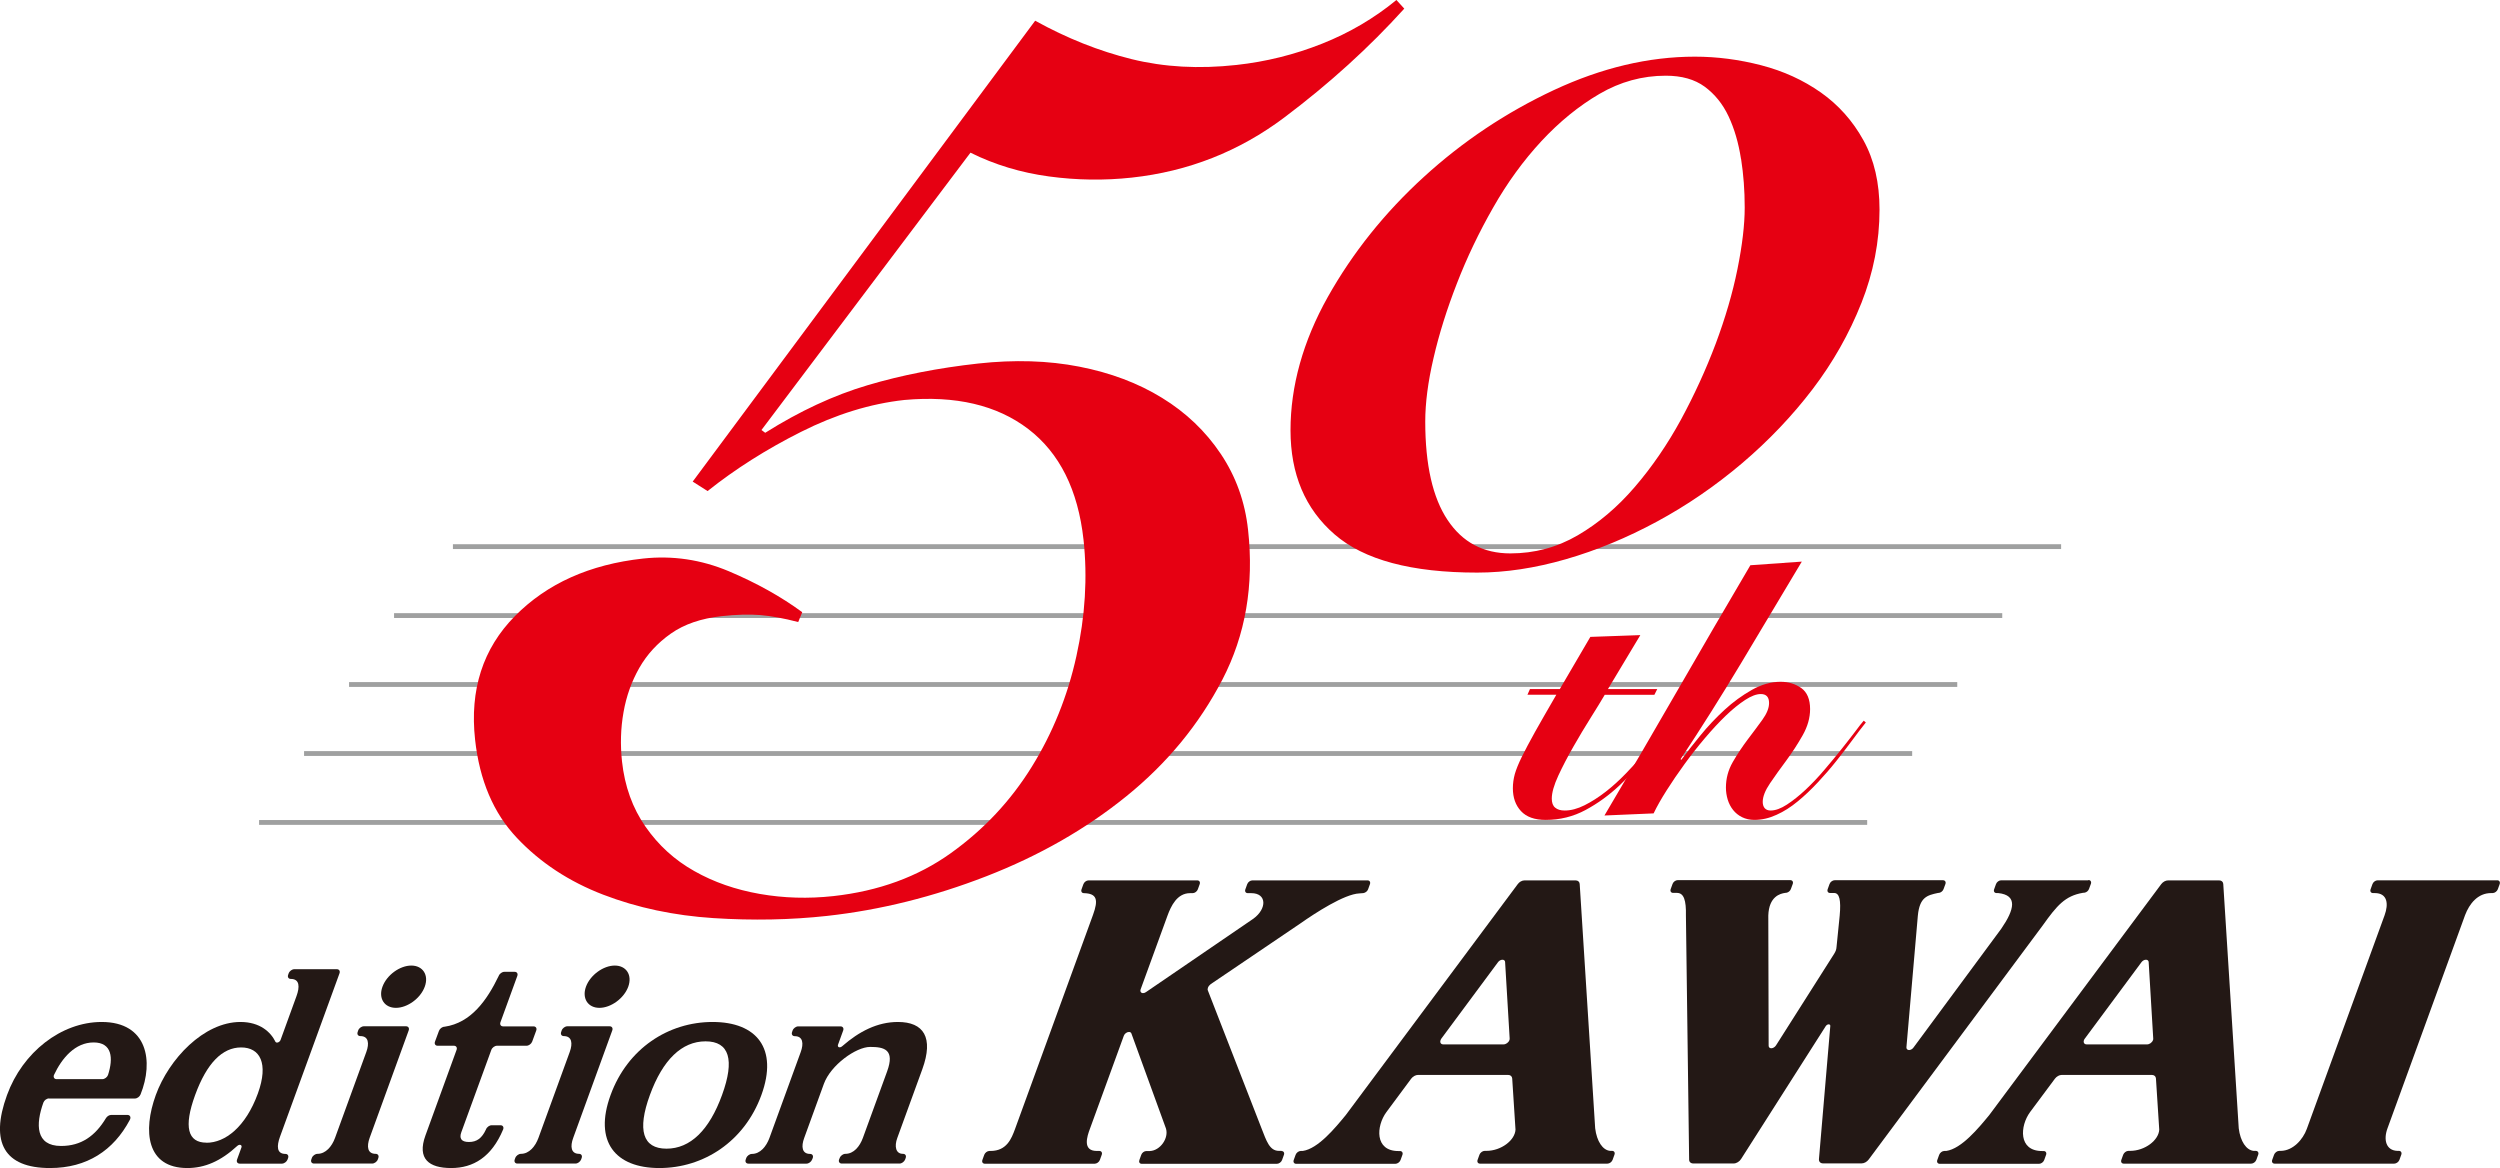 <?xml version="1.0" encoding="UTF-8"?>
<svg id="_レイヤー_2" data-name="レイヤー 2" xmlns="http://www.w3.org/2000/svg" viewBox="0 0 295.58 138.1">
  <defs>
    <style>
      .cls-1 {
        fill: #e60012;
      }

      .cls-2 {
        fill: none;
        stroke: #9fa0a0;
        stroke-miterlimit: 10;
        stroke-width: .57px;
      }

      .cls-3 {
        fill: #231815;
      }
    </style>
  </defs>
  <g id="_レイヤー_4" data-name="レイヤー 4">
    <g>
      <g>
        <path class="cls-3" d="m294.51,105.59h.2c.24,0,.52-.2.61-.45l.22-.61c.09-.24-.04-.45-.28-.45h-14.15c-.25,0-.52.2-.61.45l-.22.61c-.09.25.04.45.29.45h.2c1.53,0,1.64,1.31,1.17,2.61l-9.2,25.27c-.46,1.27-1.63,2.57-3.06,2.6h-.2c-.25,0-.52.21-.61.45l-.22.61c-.09.25.04.45.28.45h14.15c.24,0,.52-.2.61-.45l.22-.61c.09-.24-.04-.45-.28-.45h-.2c-1.33-.06-1.65-1.32-1.15-2.67l9.17-25.2c.51-1.35,1.5-2.61,3.08-2.61"/>
        <path class="cls-3" d="m246.89,104.08h-10.29c-.25,0-.52.2-.61.45l-.22.61c-.09.25.04.45.29.45h.2c2.3.25,1.94,1.91.35,4.22l-10.38,14.05c-.12.17-.33.29-.52.29s-.33-.14-.31-.33l1.35-15.56c.21-2.19,1.11-2.41,2.36-2.68,0,0,.08-.02.17-.02.22-.04.43-.22.51-.44l.22-.6c.09-.24-.04-.45-.29-.45h-12.8c-.25,0-.52.2-.61.45l-.22.61c-.09.25.04.45.28.45h.48c.63,0,.83.83.66,2.68l-.37,3.67c-.02.35-.11.56-.29.85l-6.87,10.82c-.12.19-.35.34-.56.34-.2,0-.31-.13-.31-.3l-.04-15.39c.07-2.26,1.41-2.6,1.99-2.68l.17-.02c.22-.04.43-.22.51-.44l.22-.6c.09-.24-.04-.45-.29-.45h-13.31c-.25,0-.52.2-.61.45l-.22.61c-.09.25.04.45.29.45h.45c.82,0,1.1.88,1.06,2.68l.38,28.86c0,.26.19.45.49.45h4.78c.33,0,.69-.23.88-.54l10.01-15.71c.08-.11.21-.2.34-.2.13,0,.21.09.19.21l-1.34,15.71c-.03.3.16.52.48.52h4.57c.3,0,.63-.19.83-.46l20.58-27.68c1.67-2.34,2.63-3.49,4.75-3.85,0,0,.1-.02.21-.02.22-.04.43-.22.51-.44l.22-.6c.09-.24-.04-.45-.28-.45"/>
        <path class="cls-3" d="m151.52,136.07h-.31c-1.12,0-1.48-1.2-2.06-2.67l-6.34-16.29c-.04-.09-.04-.21.01-.34.06-.16.18-.3.32-.41l10.62-7.19c1.72-1.21,5.19-3.47,6.96-3.54l.38-.03s.08,0,.11-.01c.23-.04.46-.22.54-.44l.22-.61c.09-.25-.04-.45-.28-.45h-13.62c-.25,0-.52.2-.61.45l-.22.61c-.09.25.04.45.29.45h.41c1.85,0,1.87,1.84.25,3.02l-12.7,8.68c-.11.08-.23.12-.35.12-.24,0-.37-.2-.28-.45l3.17-8.7c.43-1.17,1.14-2.67,2.68-2.67h.3c.25,0,.52-.2.61-.45l.22-.61c.09-.25-.04-.45-.29-.45h-12.85c-.25,0-.52.2-.61.45l-.22.61c-.09.25.04.45.28.45,1.54.04,1.73.77,1.08,2.56l-9.22,25.32c-.42,1.14-.98,2.6-2.9,2.6h-.13c-.25,0-.52.21-.61.45l-.22.61c-.09.25.04.45.29.45h12.99c.24,0,.52-.2.61-.45l.22-.61c.09-.25-.04-.45-.28-.45h-.31c-1.72,0-1.14-1.73-.81-2.61l4.01-11.01c.09-.25.36-.45.61-.45.15,0,.25.07.29.19l4.08,11.22c.36,1.14-.67,2.62-1.9,2.67h-.42c-.25,0-.52.21-.6.45l-.22.61c-.09.25.03.45.28.45h15.98c.24,0,.52-.2.61-.45l.22-.61c.09-.24-.04-.45-.28-.45"/>
        <path class="cls-3" d="m177.79,123.48h-7.15c-.28,0-.42-.22-.32-.5.02-.07.06-.12.09-.18.02-.02,5.38-7.25,6.71-9.05.13-.17.33-.28.52-.28.18,0,.3.11.31.26.1,1.75.54,9.04.54,9.05,0,.06,0,.13-.03.2-.1.28-.41.5-.69.5m12.84,12.59h-.25c-.87-.09-1.57-1.12-1.76-2.67l-1.83-28.89c-.02-.25-.2-.42-.49-.42h-6.03c-.3,0-.62.18-.81.45l-20.33,27.3c-1.25,1.52-3.27,3.98-5.09,4.24h-.23c-.25,0-.52.21-.61.46l-.22.61c-.09.24.04.45.28.45h11.74c.24,0,.52-.2.61-.45l.22-.61c.09-.24-.04-.45-.29-.45h-.19c-2.82,0-2.63-2.96-1.41-4.61l2.93-3.95c.2-.26.52-.44.81-.44h10.64c.29,0,.47.17.49.42l.39,6.05c-.06,1.25-1.69,2.51-3.45,2.51h-.2c-.24,0-.52.21-.61.45l-.22.61c-.09.25.04.45.28.45h15.07c.25,0,.52-.2.61-.45l.22-.61c.09-.24-.03-.45-.28-.45"/>
        <path class="cls-3" d="m253.86,123.48h-7.15c-.28,0-.42-.22-.32-.5.02-.07.06-.12.1-.18.01-.02,5.37-7.25,6.71-9.05.13-.17.33-.28.52-.28s.3.11.32.26c.1,1.75.54,9.04.54,9.05.01.06,0,.13-.03.2-.1.28-.41.5-.69.5m12.84,12.59h-.25c-.87-.09-1.57-1.12-1.76-2.67l-1.83-28.89c-.02-.25-.2-.42-.49-.42h-6.03c-.3,0-.62.18-.82.45l-20.33,27.3c-1.25,1.52-3.27,3.98-5.09,4.24h-.22c-.25,0-.52.21-.61.46l-.22.61c-.09.24.04.45.29.45h11.74c.25,0,.52-.2.61-.45l.22-.61c.09-.24-.04-.45-.28-.45h-.19c-2.83,0-2.63-2.96-1.42-4.61l2.94-3.95c.2-.26.51-.44.81-.44h10.64c.29,0,.47.17.49.42l.39,6.05c-.06,1.25-1.69,2.51-3.45,2.51h-.2c-.24,0-.52.21-.61.45l-.22.61c-.09.25.04.45.28.45h15.07c.25,0,.52-.2.61-.45l.22-.61c.09-.24-.04-.45-.29-.45"/>
        <path class="cls-3" d="m6.69,127.59c-.27,0-.41-.22-.31-.49.94-2.01,2.51-3.85,4.69-3.85s2.35,1.84,1.7,3.85c-.1.27-.4.49-.67.49h-5.4Zm-.89,2.29h10.15c.27,0,.57-.22.67-.49,1.56-3.87.85-8.56-4.6-8.56-4.78,0-9.35,3.58-11.19,8.64-2.05,5.62-.3,8.63,5.08,8.63,4.38,0,7.52-2.09,9.43-5.68.02-.04.04-.07.05-.11.1-.27-.05-.49-.32-.49h-1.92c-.23,0-.47.15-.61.36-1.29,2.15-2.95,3.31-5.32,3.31-3.03,0-3.01-2.57-2.09-5.13.1-.27.39-.49.67-.49"/>
        <path class="cls-3" d="m78.8,135.81c2.81,0,5.06-2.18,6.57-6.35,1.52-4.16.86-6.34-1.95-6.34s-5.06,2.18-6.58,6.34c-1.52,4.16-.85,6.35,1.96,6.35m5.45-14.98c5.2,0,7.78,3.12,5.77,8.64-2.01,5.51-6.85,8.63-12.06,8.63s-7.78-3.12-5.77-8.63c2.01-5.52,6.85-8.64,12.06-8.64"/>
        <path class="cls-3" d="m24.41,135.1c-2.21,0-2.72-1.85-1.34-5.63,1.38-3.79,3.23-5.63,5.44-5.63s3.28,1.85,1.98,5.44c-1.45,3.98-3.87,5.83-6.08,5.83m9.34,1.32c-1.07,0-1.03-.97-.65-2.02l7.04-19.33c.1-.27-.04-.49-.32-.49h-5.02c-.27,0-.57.22-.67.49l-.06.17c-.1.27.04.49.31.49,1.08,0,1.06.98.68,2.02l-1.89,5.2c-.06.17-.25.31-.42.31-.08,0-.15-.04-.18-.09-.55-1.15-1.83-2.35-4.14-2.35-4.33,0-8.46,4.37-10.01,8.64-1.55,4.27-1.1,8.63,3.73,8.63,2.04,0,3.94-.8,5.92-2.63.08-.07.18-.12.28-.12.17,0,.26.14.2.31l-.52,1.43c-.1.27.04.49.32.49h4.98c.27,0,.57-.22.67-.49l.06-.17c.1-.27-.04-.49-.31-.49"/>
        <path class="cls-3" d="m46.81,119.16c1.35,0,2.9-1.11,3.41-2.5.51-1.39-.24-2.5-1.59-2.5s-2.9,1.11-3.41,2.5c-.51,1.39.24,2.5,1.59,2.5"/>
        <path class="cls-3" d="m44.41,136.42c-.97,0-1.07-.87-.71-1.88l4.62-12.71c.1-.27-.04-.49-.31-.49h-4.99c-.27,0-.58.22-.67.49l-.06.18c-.1.27.04.49.32.49.97,0,1.07.87.7,1.88l-3.7,10.16c-.37,1.01-1.1,1.88-2.07,1.88-.27,0-.58.22-.67.49l-.06.17c-.1.27.04.49.32.49h6.87c.27,0,.58-.22.67-.49l.06-.17c.1-.27-.05-.49-.31-.49"/>
        <path class="cls-3" d="m59.18,133.04c.27,0,.41.22.31.49-1.37,3.28-3.54,4.57-6.15,4.57s-4.05-1.07-3.04-3.85l3.68-10.12c.1-.27-.04-.49-.31-.49h-1.93c-.27,0-.41-.22-.31-.49l.47-1.27c.1-.27.39-.49.67-.49,3.13-.46,5.01-3.14,6.39-6,.1-.27.4-.49.67-.49h1.22c.27,0,.41.22.31.49l-1.99,5.47c-.1.27.04.49.31.49h3.6c.27,0,.42.22.32.49l-.48,1.31c-.1.27-.4.49-.67.49h-3.49c-.27,0-.57.22-.67.49l-3.55,9.74c-.25.69-.04,1.15.9,1.15s1.54-.45,2.02-1.49c.1-.27.4-.49.67-.49h1.06Z"/>
        <path class="cls-3" d="m70.87,119.16c1.35,0,2.9-1.11,3.41-2.5.5-1.39-.24-2.5-1.59-2.5s-2.9,1.11-3.41,2.5c-.5,1.39.24,2.5,1.59,2.5"/>
        <path class="cls-3" d="m68.47,136.42c-.97,0-1.07-.87-.7-1.88l4.62-12.71c.1-.27-.04-.49-.31-.49h-5c-.27,0-.57.22-.67.49l-.06.18c-.1.27.04.49.31.49.97,0,1.07.87.7,1.88l-3.7,10.16c-.37,1.01-1.1,1.88-2.07,1.88-.27,0-.57.22-.67.49l-.06.17c-.1.27.04.49.31.49h6.87c.27,0,.57-.22.67-.49l.06-.17c.1-.27-.04-.49-.31-.49"/>
        <path class="cls-3" d="m106.75,136.42c-.84,0-1.03-.87-.66-1.88l2.96-8.13c1.36-3.75.16-5.58-2.89-5.58-2.41,0-4.58,1.11-6.59,2.87-.08.08-.19.13-.3.13-.17,0-.25-.14-.19-.31l.61-1.68c.1-.27-.04-.49-.32-.49h-4.99c-.27,0-.57.22-.67.49l-.06.18c-.1.27.04.49.32.49.97,0,1.07.87.7,1.88l-3.7,10.16c-.37,1.01-1.1,1.88-2.07,1.88-.27,0-.57.22-.67.49l-.06.17c-.1.27.04.49.32.49h6.86c.27,0,.57-.22.67-.49l.07-.17c.1-.27-.04-.49-.31-.49-.97,0-1.07-.87-.7-1.88l2.33-6.41c.81-2.22,3.8-4.36,5.47-4.36s2.95.31,2,2.91l-2.86,7.85c-.37,1.01-1.08,1.88-2.07,1.88-.27,0-.57.22-.67.49l-.07.17c-.1.27.05.49.32.49h6.82c.27,0,.57-.22.67-.49l.06-.17c.1-.27-.04-.49-.31-.49"/>
      </g>
      <g>
        <g>
          <line class="cls-2" x1="30.63" y1="97.24" x2="220.76" y2="97.24"/>
          <line class="cls-2" x1="35.95" y1="89.09" x2="226.08" y2="89.09"/>
          <line class="cls-2" x1="41.27" y1="80.93" x2="231.41" y2="80.93"/>
          <line class="cls-2" x1="46.59" y1="72.78" x2="236.73" y2="72.78"/>
          <line class="cls-2" x1="53.55" y1="64.63" x2="243.69" y2="64.63"/>
        </g>
        <g>
          <g>
            <path class="cls-1" d="m180.59,82.15l.3-.68h3.53l3.61-6.17,5.91-.21-3.83,6.38h5.83l-.34.68h-5.87c-.4.68-.94,1.57-1.64,2.68s-1.38,2.25-2.06,3.44c-.68,1.19-1.28,2.34-1.79,3.44-.51,1.11-.77,2.01-.77,2.72,0,.48.13.84.4,1.06.27.23.64.34,1.13.34.74,0,1.52-.21,2.34-.62.82-.41,1.65-.94,2.49-1.59.84-.65,1.64-1.38,2.42-2.19.78-.81,1.52-1.61,2.21-2.4.69-.79,1.33-1.54,1.89-2.23.57-.69,1.02-1.25,1.36-1.68l.34.17c-.96,1.13-1.98,2.38-3.06,3.74-1.08,1.36-2.24,2.63-3.49,3.81s-2.59,2.15-4.04,2.93-3.02,1.17-4.72,1.17c-1.3,0-2.27-.35-2.91-1.04-.64-.69-.96-1.59-.96-2.7,0-.57.08-1.13.23-1.68.16-.55.43-1.23.83-2.04.4-.81.92-1.79,1.57-2.96.65-1.16,1.49-2.62,2.51-4.38h-3.44Z"/>
            <path class="cls-1" d="m189.69,96.43c2.92-4.93,5.8-9.86,8.63-14.78s5.71-9.86,8.63-14.82l6.08-.43c-2.35,3.94-4.73,7.91-7.12,11.91-2.4,4-4.8,7.81-7.21,11.44l.08.09c.65-.88,1.41-1.85,2.28-2.91.86-1.06,1.81-2.06,2.83-3,1.02-.94,2.1-1.72,3.23-2.36,1.13-.64,2.27-.96,3.4-.96.94,0,1.75.25,2.45.74.69.5,1.04,1.33,1.04,2.49,0,1.02-.29,2.05-.87,3.08s-1.23,2.03-1.93,2.98c-.71.95-1.35,1.85-1.93,2.7-.58.85-.87,1.59-.87,2.21,0,.31.08.56.23.74.16.18.39.28.7.28.57,0,1.21-.23,1.93-.7s1.46-1.06,2.21-1.76c.75-.71,1.5-1.49,2.23-2.36.74-.86,1.42-1.69,2.04-2.47.62-.78,1.16-1.47,1.62-2.08.45-.61.78-1.03.98-1.25l.25.21c-.48.6-1.01,1.29-1.59,2.08-.58.79-1.22,1.62-1.91,2.49-.69.87-1.42,1.71-2.19,2.53-.77.82-1.55,1.57-2.36,2.23-.81.67-1.64,1.2-2.51,1.59-.87.4-1.74.6-2.62.6-.54,0-1.02-.11-1.45-.32s-.78-.5-1.06-.85c-.28-.35-.5-.77-.64-1.23-.14-.47-.21-.94-.21-1.42,0-1.08.27-2.08.81-3.02.54-.94,1.13-1.82,1.76-2.66.64-.84,1.22-1.62,1.74-2.34.52-.72.79-1.38.79-1.98,0-.71-.33-1.06-.98-1.06-.51,0-1.13.23-1.85.7-.72.47-1.49,1.09-2.3,1.87-.81.78-1.63,1.67-2.47,2.66-.84.99-1.64,2.01-2.4,3.06s-1.47,2.08-2.1,3.08c-.64,1.01-1.16,1.92-1.55,2.74l-5.83.25Z"/>
          </g>
          <g>
            <path class="cls-1" d="m94.35,73.54c-1.68-.44-3.17-.71-4.47-.82-1.3-.1-2.83-.06-4.57.13-2.42.27-4.41.95-5.99,2.06-1.58,1.11-2.82,2.46-3.73,4.05-.91,1.6-1.54,3.35-1.87,5.25-.34,1.9-.39,3.84-.18,5.81.32,2.95,1.25,5.53,2.78,7.72,1.53,2.2,3.45,3.95,5.77,5.25,2.31,1.31,4.89,2.2,7.73,2.7,2.84.5,5.74.58,8.69.26,5.37-.59,10-2.28,13.91-5.08,3.9-2.79,7.09-6.2,9.57-10.21,2.48-4.01,4.24-8.37,5.28-13.1,1.04-4.72,1.32-9.3.84-13.73-.65-5.91-2.83-10.27-6.54-13.11-3.71-2.83-8.58-3.97-14.64-3.43-4.03.44-8.1,1.7-12.22,3.77-4.12,2.07-7.8,4.41-11.05,7l-1.76-1.12L122.39,2.45c3.76,2.08,7.56,3.59,11.4,4.54,3.84.95,7.97,1.18,12.4.69,3.49-.38,6.86-1.22,10.11-2.51,3.25-1.29,6.19-3.02,8.8-5.17l.93,1.02c-4.12,4.56-8.84,8.85-14.17,12.86-5.33,4.01-11.35,6.39-18.06,7.12-3.22.35-6.48.31-9.79-.14-3.31-.45-6.4-1.38-9.27-2.81l-24.71,32.79.44.33c4.07-2.56,8.1-4.44,12.12-5.63,4.01-1.19,8.36-2.04,13.06-2.56,4.29-.47,8.28-.35,11.96.37,3.68.72,6.94,1.94,9.78,3.69,2.84,1.74,5.15,3.95,6.94,6.62,1.79,2.67,2.87,5.66,3.23,8.99.72,6.52-.3,12.43-3.04,17.71-2.75,5.29-6.52,9.87-11.32,13.76-4.8,3.89-10.33,7.05-16.58,9.48-6.25,2.43-12.53,3.99-18.84,4.69-4.3.47-8.77.56-13.42.26-4.65-.3-9-1.22-13.04-2.77-4.04-1.55-7.45-3.79-10.21-6.72-2.77-2.93-4.41-6.8-4.94-11.6-.65-5.91.92-10.78,4.71-14.62,3.79-3.84,8.83-6.11,15.14-6.8,3.49-.38,6.87.12,10.15,1.5,3.27,1.38,6.17,3,8.68,4.84l-.48,1.17Z"/>
            <path class="cls-1" d="m205.84,18.78c-.29-1.88-.78-3.56-1.47-5.03-.69-1.47-1.64-2.63-2.82-3.5-1.19-.87-2.72-1.3-4.6-1.3-2.78,0-5.39.72-7.84,2.15-2.45,1.43-4.74,3.3-6.87,5.59-2.13,2.3-4.03,4.91-5.7,7.85-1.68,2.94-3.11,5.93-4.29,8.98-1.19,3.05-2.11,5.99-2.76,8.81-.66,2.82-.98,5.33-.98,7.51,0,5.12.88,9,2.64,11.64,1.76,2.64,4.23,3.95,7.42,3.95,2.86,0,5.52-.71,7.97-2.14s4.7-3.33,6.74-5.71c2.04-2.37,3.86-5.03,5.46-7.96,1.59-2.94,2.96-5.93,4.11-8.98,1.14-3.05,2-5.99,2.57-8.81.57-2.82.86-5.25.86-7.29s-.14-3.88-.43-5.76m14.22,17.06c-1.43,3.61-3.35,7-5.76,10.17-2.41,3.16-5.19,6.08-8.34,8.76-3.15,2.67-6.5,4.97-10.05,6.89-3.55,1.92-7.15,3.41-10.79,4.46-3.64,1.05-7.13,1.58-10.48,1.58-7.77,0-13.38-1.5-16.86-4.52-3.48-3.01-5.21-7.12-5.21-12.31s1.47-10.52,4.41-15.76c2.94-5.23,6.72-9.96,11.34-14.18,4.62-4.22,9.75-7.64,15.39-10.28,5.64-2.63,11.2-3.95,16.67-3.95,2.61,0,5.23.34,7.85,1.02,2.62.68,4.96,1.75,7.05,3.22,2.08,1.47,3.76,3.35,5.03,5.65,1.27,2.3,1.9,5.03,1.9,8.19,0,3.77-.72,7.46-2.15,11.07"/>
          </g>
        </g>
      </g>
    </g>
  </g>
</svg>